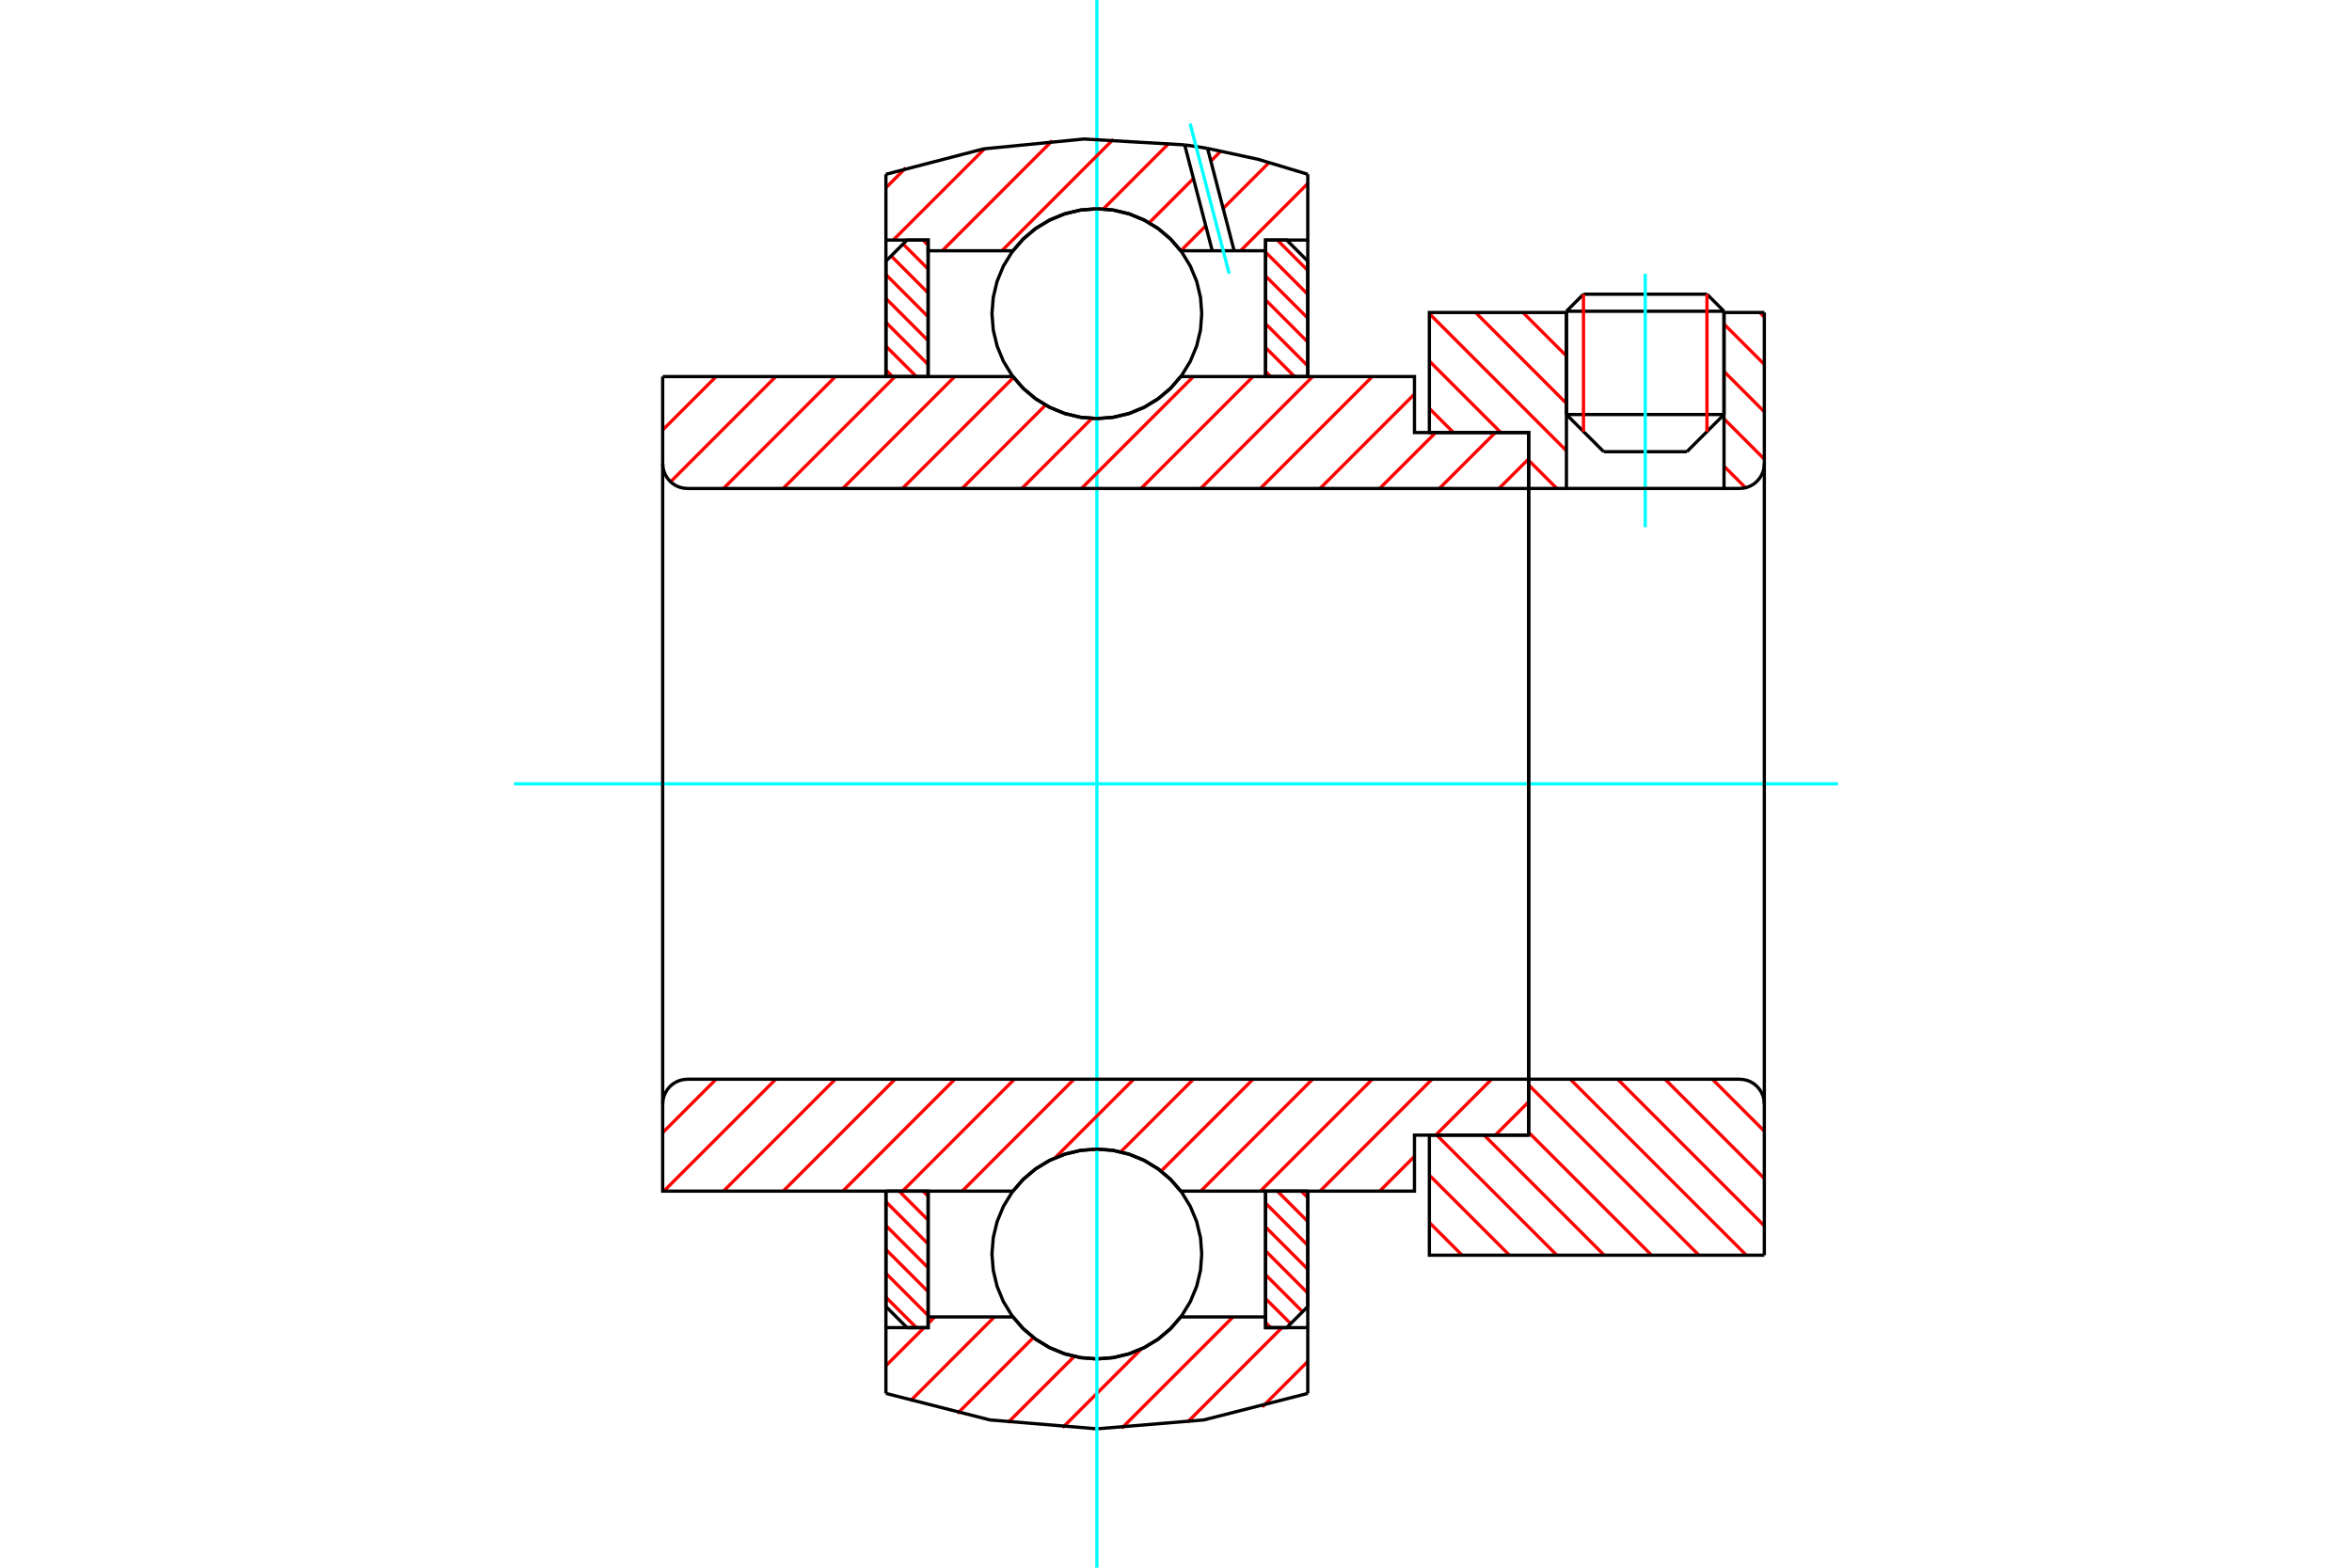 <?xml version="1.0" standalone="no"?>
<!DOCTYPE svg PUBLIC "-//W3C//DTD SVG 1.1//EN"
	"http://www.w3.org/Graphics/SVG/1.1/DTD/svg11.dtd">
<svg xmlns="http://www.w3.org/2000/svg" height="100%" width="100%" viewBox="0 0 36000 24000">
	<rect x="-1800" y="-1200" width="39600" height="26400" style="fill:#FFF"/>
	<g style="fill:none; fill-rule:evenodd" transform="matrix(1 0 0 1 0 0)">
		<g style="fill:none; stroke:#000; stroke-width:50; shape-rendering:geometricPrecision">
			<line x1="26388" y1="4765" x2="23976" y2="4765"/>
			<line x1="24237" y1="4504" x2="26127" y2="4504"/>
			<line x1="23976" y1="6346" x2="26388" y2="6346"/>
			<line x1="25819" y1="6915" x2="24546" y2="6915"/>
			<line x1="24237" y1="4504" x2="23976" y2="4765"/>
			<line x1="26388" y1="4765" x2="26127" y2="4504"/>
			<line x1="25819" y1="6915" x2="26388" y2="6346"/>
			<line x1="23976" y1="6346" x2="24546" y2="6915"/>
			<line x1="23976" y1="4765" x2="23976" y2="6346"/>
			<line x1="26388" y1="6346" x2="26388" y2="4765"/>
		</g>
		<g style="fill:none; stroke:#0FF; stroke-width:50; shape-rendering:geometricPrecision">
			<line x1="25182" y1="8071" x2="25182" y2="4191"/>
		</g>
		<g style="fill:none; stroke:#F00; stroke-width:50; shape-rendering:geometricPrecision">
			<line x1="26127" y1="4504" x2="26127" y2="6607"/>
			<line x1="24237" y1="6607" x2="24237" y2="4504"/>
			<line x1="13560" y1="19859" x2="14026" y2="20325"/>
			<line x1="13560" y1="19494" x2="14206" y2="20140"/>
			<line x1="13560" y1="19129" x2="14206" y2="19774"/>
			<line x1="13560" y1="18763" x2="14206" y2="19409"/>
			<line x1="13560" y1="18398" x2="14206" y2="19044"/>
			<line x1="13762" y1="18235" x2="14206" y2="18679"/>
			<line x1="14127" y1="18235" x2="14206" y2="18313"/>
		</g>
		<g style="fill:none; stroke:#000; stroke-width:50; shape-rendering:geometricPrecision">
			<polyline points="13560,18235 13560,20002 13883,20325 14206,20325 14206,18235 13560,18235"/>
		</g>
		<g style="fill:none; stroke:#0FF; stroke-width:50; shape-rendering:geometricPrecision">
			<line x1="7867" y1="12000" x2="28133" y2="12000"/>
		</g>
		<g style="fill:none; stroke:#F00; stroke-width:50; shape-rendering:geometricPrecision">
			<line x1="13560" y1="5665" x2="13661" y2="5765"/>
			<line x1="13560" y1="5300" x2="14026" y2="5765"/>
			<line x1="13560" y1="4935" x2="14206" y2="5580"/>
			<line x1="13560" y1="4569" x2="14206" y2="5215"/>
			<line x1="13560" y1="4204" x2="14206" y2="4850"/>
			<line x1="13640" y1="3918" x2="14206" y2="4485"/>
			<line x1="13823" y1="3736" x2="14206" y2="4119"/>
			<line x1="14127" y1="3675" x2="14206" y2="3754"/>
		</g>
		<g style="fill:none; stroke:#000; stroke-width:50; shape-rendering:geometricPrecision">
			<polyline points="14206,5765 14206,3675 13883,3675 13560,3998 13560,5765 14206,5765"/>
		</g>
		<g style="fill:none; stroke:#F00; stroke-width:50; shape-rendering:geometricPrecision">
			<line x1="19917" y1="18235" x2="20017" y2="18335"/>
			<line x1="19551" y1="18235" x2="20017" y2="18700"/>
			<line x1="19371" y1="18420" x2="20017" y2="19065"/>
			<line x1="19371" y1="18785" x2="20017" y2="19431"/>
			<line x1="19371" y1="19150" x2="20017" y2="19796"/>
			<line x1="19371" y1="19515" x2="19937" y2="20082"/>
			<line x1="19371" y1="19881" x2="19755" y2="20264"/>
			<line x1="19371" y1="20246" x2="19450" y2="20325"/>
		</g>
		<g style="fill:none; stroke:#000; stroke-width:50; shape-rendering:geometricPrecision">
			<polyline points="20017,18235 20017,20002 19694,20325 19371,20325 19371,18235 20017,18235"/>
		</g>
		<g style="fill:none; stroke:#F00; stroke-width:50; shape-rendering:geometricPrecision">
			<line x1="19551" y1="3675" x2="20017" y2="4141"/>
			<line x1="19371" y1="3860" x2="20017" y2="4506"/>
			<line x1="19371" y1="4226" x2="20017" y2="4871"/>
			<line x1="19371" y1="4591" x2="20017" y2="5237"/>
			<line x1="19371" y1="4956" x2="20017" y2="5602"/>
			<line x1="19371" y1="5321" x2="19815" y2="5765"/>
			<line x1="19371" y1="5687" x2="19450" y2="5765"/>
		</g>
		<g style="fill:none; stroke:#000; stroke-width:50; shape-rendering:geometricPrecision">
			<polyline points="19371,5765 19371,3675 19694,3675 20017,3998 20017,5765 19371,5765"/>
			<polyline points="18394,4802 18375,4551 18316,4306 18219,4073 18088,3858 17924,3667 17733,3503 17518,3371 17285,3275 17040,3216 16789,3196 16538,3216 16293,3275 16060,3371 15845,3503 15653,3667 15490,3858 15358,4073 15262,4306 15203,4551 15183,4802 15203,5053 15262,5298 15358,5531 15490,5746 15653,5937 15845,6101 16060,6233 16293,6329 16538,6388 16789,6408 17040,6388 17285,6329 17518,6233 17733,6101 17924,5937 18088,5746 18219,5531 18316,5298 18375,5053 18394,4802"/>
			<polyline points="18394,19198 18375,18947 18316,18702 18219,18469 18088,18254 17924,18063 17733,17899 17518,17767 17285,17671 17040,17612 16789,17592 16538,17612 16293,17671 16060,17767 15845,17899 15653,18063 15490,18254 15358,18469 15262,18702 15203,18947 15183,19198 15203,19449 15262,19694 15358,19927 15490,20142 15653,20333 15845,20497 16060,20629 16293,20725 16538,20784 16789,20804 17040,20784 17285,20725 17518,20629 17733,20497 17924,20333 18088,20142 18219,19927 18316,19694 18375,19449 18394,19198"/>
		</g>
		<g style="fill:none; stroke:#F00; stroke-width:50; shape-rendering:geometricPrecision">
			<line x1="26210" y1="16522" x2="27005" y2="17317"/>
			<line x1="25485" y1="16522" x2="27005" y2="18042"/>
			<line x1="24760" y1="16522" x2="27005" y2="18767"/>
			<line x1="24035" y1="16522" x2="26729" y2="19216"/>
			<line x1="23398" y1="16610" x2="26004" y2="19216"/>
			<line x1="23398" y1="17335" x2="25279" y2="19216"/>
			<line x1="22716" y1="17378" x2="24554" y2="19216"/>
			<line x1="21991" y1="17378" x2="23829" y2="19216"/>
			<line x1="21878" y1="17991" x2="23104" y2="19216"/>
			<line x1="21878" y1="18716" x2="22379" y2="19216"/>
		</g>
		<g style="fill:none; stroke:#000; stroke-width:50; shape-rendering:geometricPrecision">
			<line x1="27005" y1="12000" x2="27005" y2="19216"/>
			<polyline points="27005,16902 27001,16842 26987,16784 26964,16729 26933,16679 26894,16633 26849,16594 26798,16563 26743,16540 26685,16527 26625,16522 23398,16522 23398,12000"/>
			<polyline points="23398,16522 23398,17378 21878,17378 21878,19216 27005,19216"/>
		</g>
		<g style="fill:none; stroke:#F00; stroke-width:50; shape-rendering:geometricPrecision">
			<line x1="26935" y1="4784" x2="27005" y2="4854"/>
			<line x1="26388" y1="4962" x2="27005" y2="5579"/>
			<line x1="26388" y1="5687" x2="27005" y2="6304"/>
			<line x1="26388" y1="6412" x2="27005" y2="7029"/>
			<line x1="26388" y1="7137" x2="26718" y2="7467"/>
			<line x1="23310" y1="4784" x2="23976" y2="5450"/>
			<line x1="22585" y1="4784" x2="23976" y2="6176"/>
			<line x1="21878" y1="4802" x2="23976" y2="6901"/>
			<line x1="21878" y1="5528" x2="22972" y2="6622"/>
			<line x1="23398" y1="7047" x2="23829" y2="7478"/>
			<line x1="21878" y1="6253" x2="22247" y2="6622"/>
		</g>
		<g style="fill:none; stroke:#000; stroke-width:50; shape-rendering:geometricPrecision">
			<line x1="27005" y1="12000" x2="27005" y2="4784"/>
			<polyline points="26625,7478 26685,7473 26743,7460 26798,7437 26849,7406 26894,7367 26933,7321 26964,7271 26987,7216 27001,7158 27005,7098"/>
			<polyline points="26625,7478 26388,7478 26388,4784"/>
			<polyline points="26388,7478 23976,7478 23976,4784"/>
			<polyline points="23976,7478 23398,7478 23398,12000"/>
			<polyline points="23398,7478 23398,6622 21878,6622 21878,4784 23976,4784"/>
			<line x1="26388" y1="4784" x2="27005" y2="4784"/>
		</g>
		<g style="fill:none; stroke:#F00; stroke-width:50; shape-rendering:geometricPrecision">
			<line x1="20017" y1="20843" x2="19321" y2="21539"/>
			<line x1="19622" y1="20325" x2="18176" y2="21772"/>
			<line x1="18873" y1="20161" x2="17169" y2="21865"/>
			<line x1="17469" y1="20652" x2="16265" y2="21856"/>
			<line x1="16443" y1="20765" x2="15429" y2="21778"/>
			<line x1="15818" y1="20476" x2="14656" y2="21639"/>
			<line x1="15220" y1="20161" x2="13934" y2="21448"/>
			<line x1="14307" y1="20161" x2="14206" y2="20262"/>
			<line x1="14144" y1="20325" x2="13560" y2="20908"/>
		</g>
		<g style="fill:none; stroke:#000; stroke-width:50; shape-rendering:geometricPrecision">
			<polyline points="20017,18235 20017,20325 20017,21332"/>
			<polyline points="13560,21332 15152,21738 16789,21874 18425,21738 20017,21332"/>
			<polyline points="13560,21332 13560,20325 14206,20325 14206,20161 14206,18235"/>
			<polyline points="14206,20161 15504,20161 15668,20348 15858,20507 16071,20634 16300,20728 16542,20785 16789,20804 17036,20785 17277,20728 17507,20634 17719,20507 17910,20348 18073,20161 19371,20161 19371,18235"/>
			<polyline points="19371,20161 19371,20325 20017,20325"/>
			<line x1="13560" y1="20325" x2="13560" y2="18235"/>
		</g>
		<g style="fill:none; stroke:#0FF; stroke-width:50; shape-rendering:geometricPrecision">
			<line x1="16789" y1="24000" x2="16789" y2="0"/>
		</g>
		<g style="fill:none; stroke:#F00; stroke-width:50; shape-rendering:geometricPrecision">
			<line x1="20017" y1="2809" x2="18988" y2="3839"/>
			<line x1="19428" y1="2485" x2="18722" y2="3191"/>
			<line x1="18456" y1="3457" x2="18074" y2="3839"/>
			<line x1="18688" y1="2312" x2="18533" y2="2467"/>
			<line x1="18267" y1="2733" x2="17589" y2="3411"/>
			<line x1="17894" y1="2192" x2="16887" y2="3200"/>
			<line x1="17041" y1="2132" x2="15335" y2="3839"/>
			<line x1="16107" y1="2153" x2="14422" y2="3839"/>
			<line x1="15070" y1="2277" x2="13672" y2="3675"/>
			<line x1="13865" y1="2569" x2="13560" y2="2874"/>
		</g>
		<g style="fill:none; stroke:#000; stroke-width:50; shape-rendering:geometricPrecision">
			<polyline points="13560,5765 13560,3675 13560,2668"/>
			<polyline points="18133,2218 16592,2128 15055,2279 13560,2668"/>
			<polyline points="18483,2272 18308,2243 18133,2218"/>
			<polyline points="20017,2668 19258,2439 18483,2272"/>
			<polyline points="20017,2668 20017,3675 19371,3675 19371,3839 19371,5765"/>
			<polyline points="19371,3839 18890,3839 18555,3839 18073,3839 17910,3652 17719,3493 17507,3366 17277,3272 17036,3215 16789,3196 16542,3215 16300,3272 16071,3366 15858,3493 15668,3652 15504,3839 14206,3839 14206,5765"/>
			<polyline points="14206,3839 14206,3675 13560,3675"/>
			<line x1="20017" y1="3675" x2="20017" y2="5765"/>
		</g>
		<g style="fill:none; stroke:#0FF; stroke-width:50; shape-rendering:geometricPrecision">
			<line x1="18814" y1="4189" x2="18216" y2="1892"/>
		</g>
		<g style="fill:none; stroke:#000; stroke-width:50; shape-rendering:geometricPrecision">
			<line x1="18555" y1="3839" x2="18133" y2="2218"/>
			<line x1="18890" y1="3839" x2="18483" y2="2272"/>
		</g>
		<g style="fill:none; stroke:#F00; stroke-width:50; shape-rendering:geometricPrecision">
			<line x1="23398" y1="16868" x2="22888" y2="17378"/>
			<line x1="22831" y1="16522" x2="21975" y2="17378"/>
			<line x1="21650" y1="17703" x2="21118" y2="18235"/>
			<line x1="21918" y1="16522" x2="20205" y2="18235"/>
			<line x1="21005" y1="16522" x2="19292" y2="18235"/>
			<line x1="20092" y1="16522" x2="18379" y2="18235"/>
			<line x1="19179" y1="16522" x2="17772" y2="17929"/>
			<line x1="18266" y1="16522" x2="17153" y2="17635"/>
			<line x1="17353" y1="16522" x2="16148" y2="17726"/>
			<line x1="16439" y1="16522" x2="14727" y2="18235"/>
			<line x1="15526" y1="16522" x2="13814" y2="18235"/>
			<line x1="14613" y1="16522" x2="12900" y2="18235"/>
			<line x1="13700" y1="16522" x2="11987" y2="18235"/>
			<line x1="12787" y1="16522" x2="11074" y2="18235"/>
			<line x1="11874" y1="16522" x2="10161" y2="18235"/>
			<line x1="10961" y1="16522" x2="10143" y2="17340"/>
		</g>
		<g style="fill:none; stroke:#000; stroke-width:50; shape-rendering:geometricPrecision">
			<line x1="23398" y1="12000" x2="23398" y2="17378"/>
			<polyline points="23398,16522 10523,16522 10464,16527 10406,16540 10351,16563 10300,16594 10254,16633 10216,16679 10185,16729 10162,16784 10148,16842 10143,16902 10143,18235 10789,18235 15504,18235"/>
			<polyline points="18073,18235 17910,18048 17719,17890 17507,17762 17277,17668 17036,17611 16789,17592 16542,17611 16300,17668 16071,17762 15858,17890 15668,18048 15504,18235"/>
			<polyline points="18073,18235 21650,18235 21650,17378 23398,17378"/>
			<line x1="10143" y1="12000" x2="10143" y2="16902"/>
		</g>
		<g style="fill:none; stroke:#F00; stroke-width:50; shape-rendering:geometricPrecision">
			<line x1="23398" y1="7025" x2="22944" y2="7478"/>
			<line x1="22888" y1="6622" x2="22031" y2="7478"/>
			<line x1="21975" y1="6622" x2="21118" y2="7478"/>
			<line x1="21650" y1="6033" x2="20205" y2="7478"/>
			<line x1="21005" y1="5765" x2="19292" y2="7478"/>
			<line x1="20092" y1="5765" x2="18379" y2="7478"/>
			<line x1="19179" y1="5765" x2="17466" y2="7478"/>
			<line x1="18266" y1="5765" x2="16553" y2="7478"/>
			<line x1="16712" y1="6406" x2="15640" y2="7478"/>
			<line x1="16003" y1="6202" x2="14727" y2="7478"/>
			<line x1="15514" y1="5778" x2="13814" y2="7478"/>
			<line x1="14613" y1="5765" x2="12900" y2="7478"/>
			<line x1="13700" y1="5765" x2="11987" y2="7478"/>
			<line x1="12787" y1="5765" x2="11074" y2="7478"/>
			<line x1="11874" y1="5765" x2="10264" y2="7376"/>
			<line x1="10961" y1="5765" x2="10143" y2="6583"/>
		</g>
		<g style="fill:none; stroke:#000; stroke-width:50; shape-rendering:geometricPrecision">
			<line x1="10143" y1="12000" x2="10143" y2="5765"/>
			<polyline points="10143,7098 10148,7158 10162,7216 10185,7271 10216,7321 10254,7367 10300,7406 10351,7437 10406,7460 10464,7473 10523,7478 23398,7478 23398,6622 21650,6622 21650,5765 18073,5765"/>
			<polyline points="15504,5765 15668,5952 15858,6110 16071,6238 16300,6332 16542,6389 16789,6408 17036,6389 17277,6332 17507,6238 17719,6110 17910,5952 18073,5765"/>
			<polyline points="15504,5765 10789,5765 10143,5765"/>
			<line x1="23398" y1="12000" x2="23398" y2="7478"/>
		</g>
	</g>
</svg>
